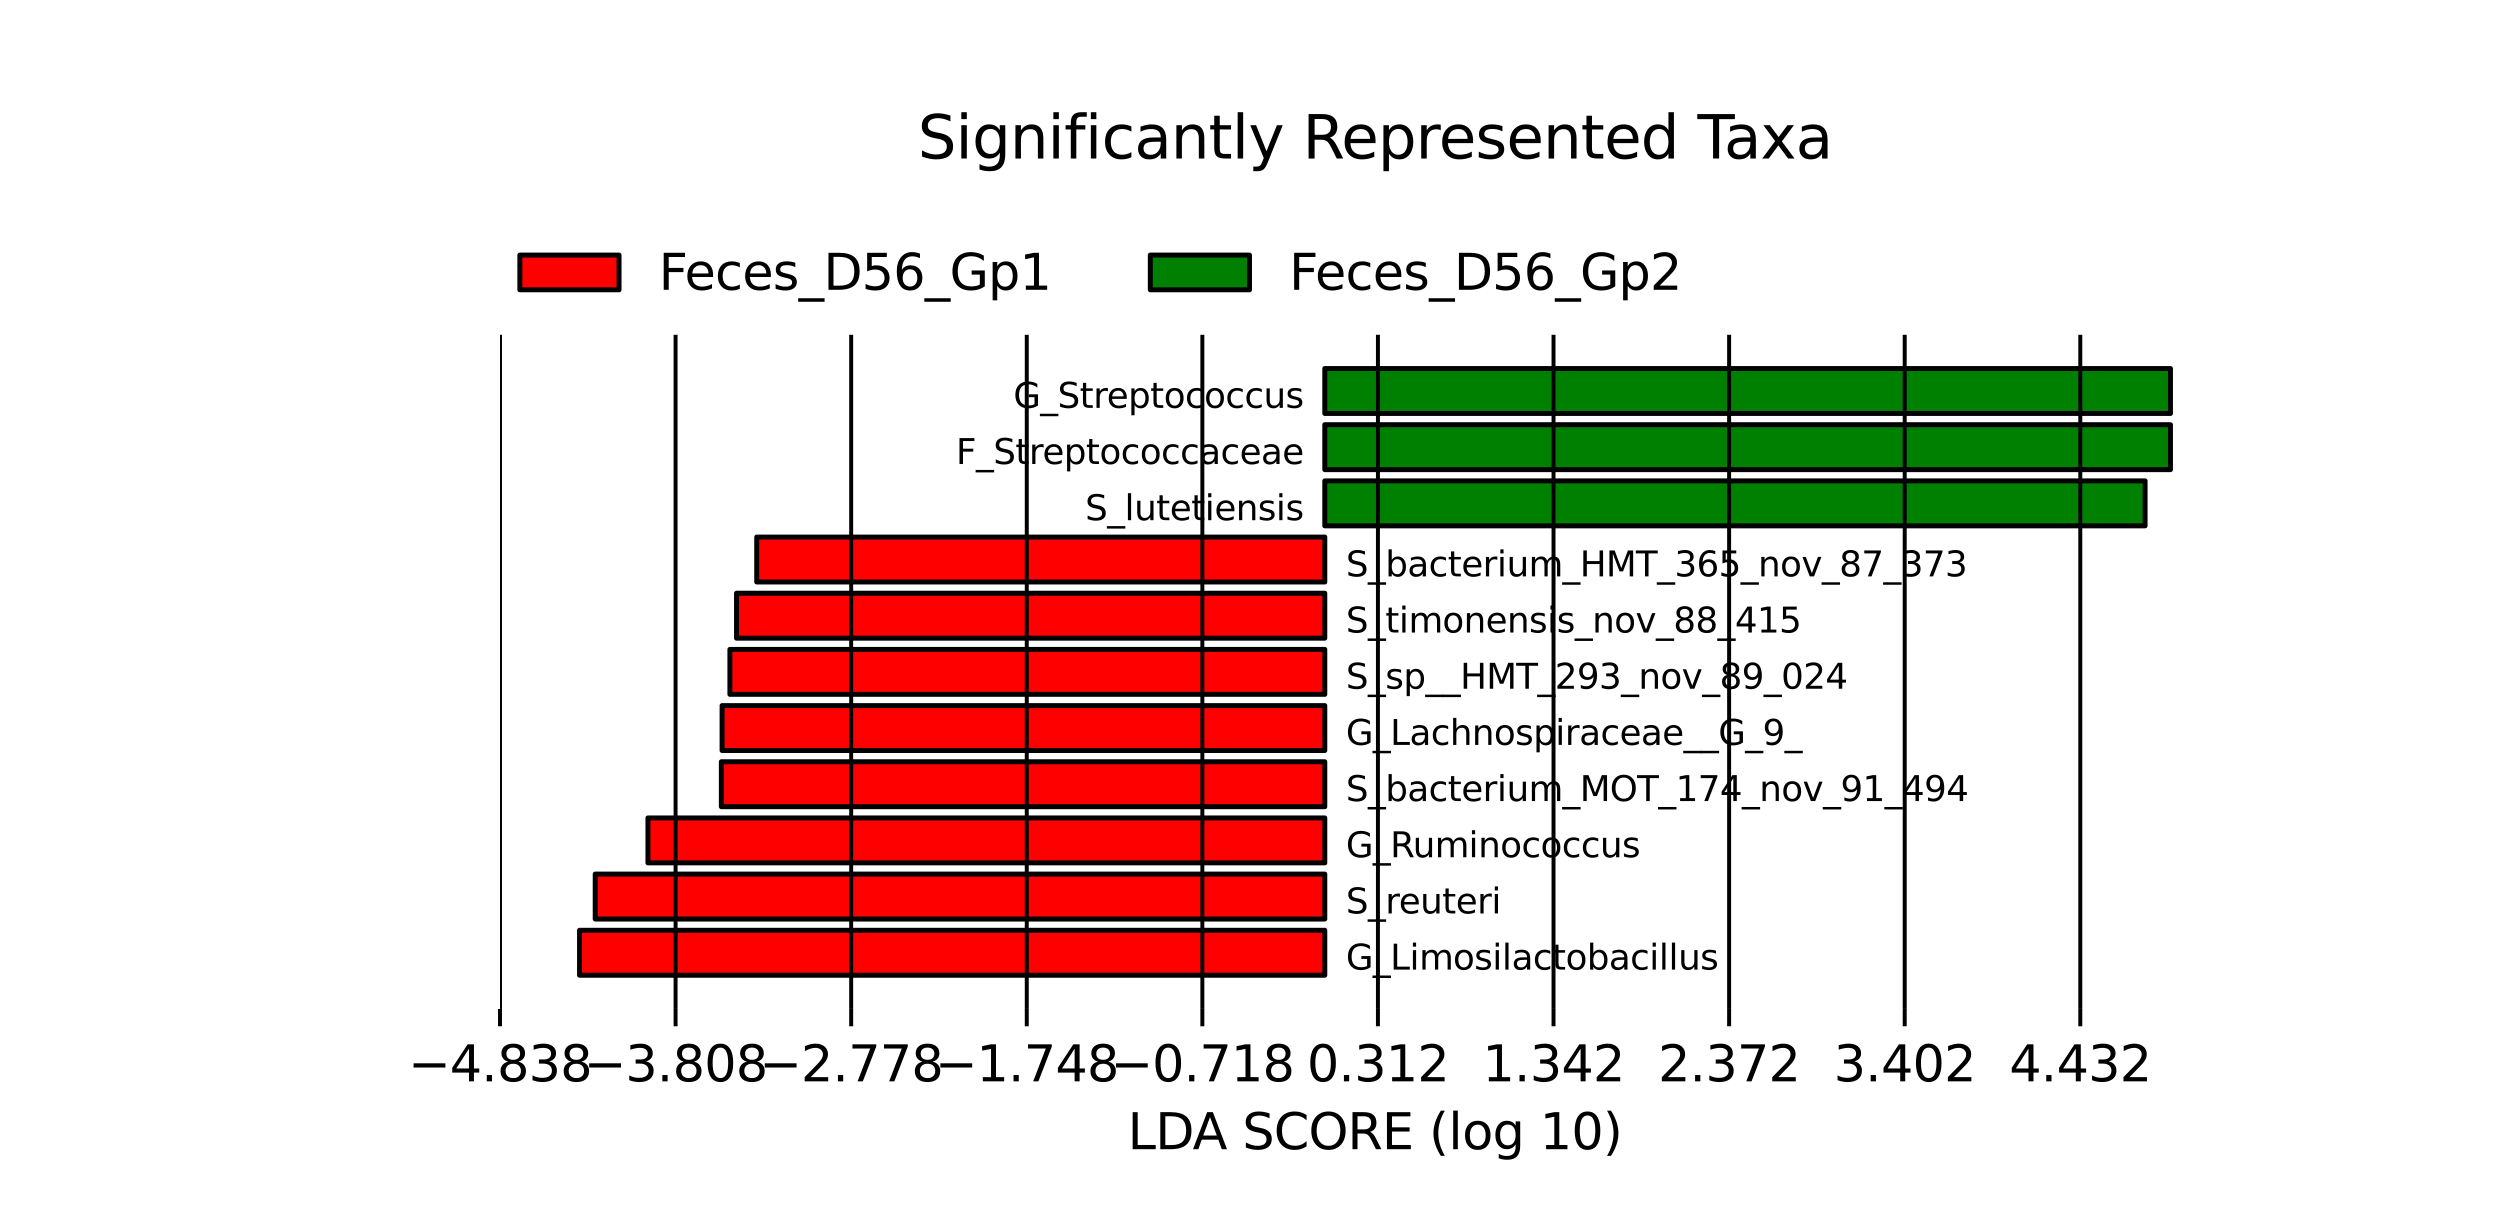 <?xml version="1.0" encoding="utf-8" standalone="no"?>
<!DOCTYPE svg PUBLIC "-//W3C//DTD SVG 1.1//EN"
  "http://www.w3.org/Graphics/SVG/1.1/DTD/svg11.dtd">
<svg xmlns:xlink="http://www.w3.org/1999/xlink" width="504pt" height="248.4pt" viewBox="0 0 504 248.4" xmlns="http://www.w3.org/2000/svg" version="1.1">
 <defs>
  <style type="text/css">*{stroke-linejoin: round; stroke-linecap: butt}</style>
 </defs>
 <g id="figure_1">
  <g id="patch_1">
   <path d="M 0 248.4 
L 504 248.4 
L 504 0 
L 0 0 
z
" style="fill: #ffffff"/>
  </g>
  <g id="axes_1">
   <g id="patch_2">
    <path d="M 267.078 196.605 
L 116.836 196.605 
L 116.836 187.545 
L 267.078 187.545 
z
" clip-path="url(#p9f28f8d173)" style="fill: #ff0000; stroke: #000000; stroke-linejoin: miter"/>
   </g>
   <g id="patch_3">
    <path d="M 267.078 185.28 
L 119.994 185.28 
L 119.994 176.22 
L 267.078 176.22 
z
" clip-path="url(#p9f28f8d173)" style="fill: #ff0000; stroke: #000000; stroke-linejoin: miter"/>
   </g>
   <g id="patch_4">
    <path d="M 267.078 173.955 
L 130.625 173.955 
L 130.625 164.895 
L 267.078 164.895 
z
" clip-path="url(#p9f28f8d173)" style="fill: #ff0000; stroke: #000000; stroke-linejoin: miter"/>
   </g>
   <g id="patch_5">
    <path d="M 267.078 162.63 
L 145.422 162.63 
L 145.422 153.57 
L 267.078 153.57 
z
" clip-path="url(#p9f28f8d173)" style="fill: #ff0000; stroke: #000000; stroke-linejoin: miter"/>
   </g>
   <g id="patch_6">
    <path d="M 267.078 151.305 
L 145.57 151.305 
L 145.57 142.245 
L 267.078 142.245 
z
" clip-path="url(#p9f28f8d173)" style="fill: #ff0000; stroke: #000000; stroke-linejoin: miter"/>
   </g>
   <g id="patch_7">
    <path d="M 267.078 139.98 
L 147.147 139.98 
L 147.147 130.92 
L 267.078 130.92 
z
" clip-path="url(#p9f28f8d173)" style="fill: #ff0000; stroke: #000000; stroke-linejoin: miter"/>
   </g>
   <g id="patch_8">
    <path d="M 267.078 128.655 
L 148.482 128.655 
L 148.482 119.595 
L 267.078 119.595 
z
" clip-path="url(#p9f28f8d173)" style="fill: #ff0000; stroke: #000000; stroke-linejoin: miter"/>
   </g>
   <g id="patch_9">
    <path d="M 267.078 117.33 
L 152.556 117.33 
L 152.556 108.27 
L 267.078 108.27 
z
" clip-path="url(#p9f28f8d173)" style="fill: #ff0000; stroke: #000000; stroke-linejoin: miter"/>
   </g>
   <g id="patch_10">
    <path d="M 267.078 106.005 
L 432.45 106.005 
L 432.45 96.945 
L 267.078 96.945 
z
" clip-path="url(#p9f28f8d173)" style="fill: #008000; stroke: #000000; stroke-linejoin: miter"/>
   </g>
   <g id="patch_11">
    <path d="M 267.078 94.68 
L 437.564 94.68 
L 437.564 85.62 
L 267.078 85.62 
z
" clip-path="url(#p9f28f8d173)" style="fill: #008000; stroke: #000000; stroke-linejoin: miter"/>
   </g>
   <g id="patch_12">
    <path d="M 267.078 83.355 
L 437.564 83.355 
L 437.564 74.295 
L 267.078 74.295 
z
" clip-path="url(#p9f28f8d173)" style="fill: #008000; stroke: #000000; stroke-linejoin: miter"/>
   </g>
   <g id="matplotlib.axis_1">
    <g id="xtick_1">
     <g id="line2d_1">
      <path d="M 100.8 203.4 
L 100.8 67.5 
" clip-path="url(#p9f28f8d173)" style="fill: none; stroke: #000000; stroke-width: 0.8; stroke-linecap: square"/>
     </g>
     <g id="line2d_2">
      <defs>
       <path id="meb7cc958db" d="M 0 0 
L 0 3.5 
" style="stroke: #000000; stroke-width: 0.8"/>
      </defs>
      <g>
       <use xlink:href="#meb7cc958db" x="100.8" y="203.4" style="stroke: #000000; stroke-width: 0.8"/>
      </g>
     </g>
     <g id="text_1">
      <!-- −4.838 -->
      <g transform="translate(82.296 217.998) scale(0.1 -0.1)">
       <defs>
        <path id="DejaVuSans-2212" d="M 678 2272 
L 4684 2272 
L 4684 1741 
L 678 1741 
L 678 2272 
z
" transform="scale(0.016)"/>
        <path id="DejaVuSans-34" d="M 2419 4116 
L 825 1625 
L 2419 1625 
L 2419 4116 
z
M 2253 4666 
L 3047 4666 
L 3047 1625 
L 3713 1625 
L 3713 1100 
L 3047 1100 
L 3047 0 
L 2419 0 
L 2419 1100 
L 313 1100 
L 313 1709 
L 2253 4666 
z
" transform="scale(0.016)"/>
        <path id="DejaVuSans-2e" d="M 684 794 
L 1344 794 
L 1344 0 
L 684 0 
L 684 794 
z
" transform="scale(0.016)"/>
        <path id="DejaVuSans-38" d="M 2034 2216 
Q 1584 2216 1326 1975 
Q 1069 1734 1069 1313 
Q 1069 891 1326 650 
Q 1584 409 2034 409 
Q 2484 409 2743 651 
Q 3003 894 3003 1313 
Q 3003 1734 2745 1975 
Q 2488 2216 2034 2216 
z
M 1403 2484 
Q 997 2584 770 2862 
Q 544 3141 544 3541 
Q 544 4100 942 4425 
Q 1341 4750 2034 4750 
Q 2731 4750 3128 4425 
Q 3525 4100 3525 3541 
Q 3525 3141 3298 2862 
Q 3072 2584 2669 2484 
Q 3125 2378 3379 2068 
Q 3634 1759 3634 1313 
Q 3634 634 3220 271 
Q 2806 -91 2034 -91 
Q 1263 -91 848 271 
Q 434 634 434 1313 
Q 434 1759 690 2068 
Q 947 2378 1403 2484 
z
M 1172 3481 
Q 1172 3119 1398 2916 
Q 1625 2713 2034 2713 
Q 2441 2713 2670 2916 
Q 2900 3119 2900 3481 
Q 2900 3844 2670 4047 
Q 2441 4250 2034 4250 
Q 1625 4250 1398 4047 
Q 1172 3844 1172 3481 
z
" transform="scale(0.016)"/>
        <path id="DejaVuSans-33" d="M 2597 2516 
Q 3050 2419 3304 2112 
Q 3559 1806 3559 1356 
Q 3559 666 3084 287 
Q 2609 -91 1734 -91 
Q 1441 -91 1130 -33 
Q 819 25 488 141 
L 488 750 
Q 750 597 1062 519 
Q 1375 441 1716 441 
Q 2309 441 2620 675 
Q 2931 909 2931 1356 
Q 2931 1769 2642 2001 
Q 2353 2234 1838 2234 
L 1294 2234 
L 1294 2753 
L 1863 2753 
Q 2328 2753 2575 2939 
Q 2822 3125 2822 3475 
Q 2822 3834 2567 4026 
Q 2313 4219 1838 4219 
Q 1578 4219 1281 4162 
Q 984 4106 628 3988 
L 628 4550 
Q 988 4650 1302 4700 
Q 1616 4750 1894 4750 
Q 2613 4750 3031 4423 
Q 3450 4097 3450 3541 
Q 3450 3153 3228 2886 
Q 3006 2619 2597 2516 
z
" transform="scale(0.016)"/>
       </defs>
       <use xlink:href="#DejaVuSans-2212"/>
       <use xlink:href="#DejaVuSans-34" transform="translate(83.789 0)"/>
       <use xlink:href="#DejaVuSans-2e" transform="translate(147.412 0)"/>
       <use xlink:href="#DejaVuSans-38" transform="translate(179.199 0)"/>
       <use xlink:href="#DejaVuSans-33" transform="translate(242.822 0)"/>
       <use xlink:href="#DejaVuSans-38" transform="translate(306.445 0)"/>
      </g>
     </g>
    </g>
    <g id="xtick_2">
     <g id="line2d_3">
      <path d="M 136.198 203.4 
L 136.198 67.5 
" clip-path="url(#p9f28f8d173)" style="fill: none; stroke: #000000; stroke-width: 0.8; stroke-linecap: square"/>
     </g>
     <g id="line2d_4">
      <g>
       <use xlink:href="#meb7cc958db" x="136.198" y="203.4" style="stroke: #000000; stroke-width: 0.8"/>
      </g>
     </g>
     <g id="text_2">
      <!-- −3.808 -->
      <g transform="translate(117.695 217.998) scale(0.1 -0.1)">
       <defs>
        <path id="DejaVuSans-30" d="M 2034 4250 
Q 1547 4250 1301 3770 
Q 1056 3291 1056 2328 
Q 1056 1369 1301 889 
Q 1547 409 2034 409 
Q 2525 409 2770 889 
Q 3016 1369 3016 2328 
Q 3016 3291 2770 3770 
Q 2525 4250 2034 4250 
z
M 2034 4750 
Q 2819 4750 3233 4129 
Q 3647 3509 3647 2328 
Q 3647 1150 3233 529 
Q 2819 -91 2034 -91 
Q 1250 -91 836 529 
Q 422 1150 422 2328 
Q 422 3509 836 4129 
Q 1250 4750 2034 4750 
z
" transform="scale(0.016)"/>
       </defs>
       <use xlink:href="#DejaVuSans-2212"/>
       <use xlink:href="#DejaVuSans-33" transform="translate(83.789 0)"/>
       <use xlink:href="#DejaVuSans-2e" transform="translate(147.412 0)"/>
       <use xlink:href="#DejaVuSans-38" transform="translate(179.199 0)"/>
       <use xlink:href="#DejaVuSans-30" transform="translate(242.822 0)"/>
       <use xlink:href="#DejaVuSans-38" transform="translate(306.445 0)"/>
      </g>
     </g>
    </g>
    <g id="xtick_3">
     <g id="line2d_5">
      <path d="M 171.597 203.4 
L 171.597 67.5 
" clip-path="url(#p9f28f8d173)" style="fill: none; stroke: #000000; stroke-width: 0.8; stroke-linecap: square"/>
     </g>
     <g id="line2d_6">
      <g>
       <use xlink:href="#meb7cc958db" x="171.597" y="203.4" style="stroke: #000000; stroke-width: 0.8"/>
      </g>
     </g>
     <g id="text_3">
      <!-- −2.778 -->
      <g transform="translate(153.093 217.998) scale(0.1 -0.1)">
       <defs>
        <path id="DejaVuSans-32" d="M 1228 531 
L 3431 531 
L 3431 0 
L 469 0 
L 469 531 
Q 828 903 1448 1529 
Q 2069 2156 2228 2338 
Q 2531 2678 2651 2914 
Q 2772 3150 2772 3378 
Q 2772 3750 2511 3984 
Q 2250 4219 1831 4219 
Q 1534 4219 1204 4116 
Q 875 4013 500 3803 
L 500 4441 
Q 881 4594 1212 4672 
Q 1544 4750 1819 4750 
Q 2544 4750 2975 4387 
Q 3406 4025 3406 3419 
Q 3406 3131 3298 2873 
Q 3191 2616 2906 2266 
Q 2828 2175 2409 1742 
Q 1991 1309 1228 531 
z
" transform="scale(0.016)"/>
        <path id="DejaVuSans-37" d="M 525 4666 
L 3525 4666 
L 3525 4397 
L 1831 0 
L 1172 0 
L 2766 4134 
L 525 4134 
L 525 4666 
z
" transform="scale(0.016)"/>
       </defs>
       <use xlink:href="#DejaVuSans-2212"/>
       <use xlink:href="#DejaVuSans-32" transform="translate(83.789 0)"/>
       <use xlink:href="#DejaVuSans-2e" transform="translate(147.412 0)"/>
       <use xlink:href="#DejaVuSans-37" transform="translate(179.199 0)"/>
       <use xlink:href="#DejaVuSans-37" transform="translate(242.822 0)"/>
       <use xlink:href="#DejaVuSans-38" transform="translate(306.445 0)"/>
      </g>
     </g>
    </g>
    <g id="xtick_4">
     <g id="line2d_7">
      <path d="M 206.995 203.4 
L 206.995 67.5 
" clip-path="url(#p9f28f8d173)" style="fill: none; stroke: #000000; stroke-width: 0.8; stroke-linecap: square"/>
     </g>
     <g id="line2d_8">
      <g>
       <use xlink:href="#meb7cc958db" x="206.995" y="203.4" style="stroke: #000000; stroke-width: 0.8"/>
      </g>
     </g>
     <g id="text_4">
      <!-- −1.748 -->
      <g transform="translate(188.492 217.998) scale(0.1 -0.1)">
       <defs>
        <path id="DejaVuSans-31" d="M 794 531 
L 1825 531 
L 1825 4091 
L 703 3866 
L 703 4441 
L 1819 4666 
L 2450 4666 
L 2450 531 
L 3481 531 
L 3481 0 
L 794 0 
L 794 531 
z
" transform="scale(0.016)"/>
       </defs>
       <use xlink:href="#DejaVuSans-2212"/>
       <use xlink:href="#DejaVuSans-31" transform="translate(83.789 0)"/>
       <use xlink:href="#DejaVuSans-2e" transform="translate(147.412 0)"/>
       <use xlink:href="#DejaVuSans-37" transform="translate(179.199 0)"/>
       <use xlink:href="#DejaVuSans-34" transform="translate(242.822 0)"/>
       <use xlink:href="#DejaVuSans-38" transform="translate(306.445 0)"/>
      </g>
     </g>
    </g>
    <g id="xtick_5">
     <g id="line2d_9">
      <path d="M 242.394 203.4 
L 242.394 67.5 
" clip-path="url(#p9f28f8d173)" style="fill: none; stroke: #000000; stroke-width: 0.8; stroke-linecap: square"/>
     </g>
     <g id="line2d_10">
      <g>
       <use xlink:href="#meb7cc958db" x="242.394" y="203.4" style="stroke: #000000; stroke-width: 0.8"/>
      </g>
     </g>
     <g id="text_5">
      <!-- −0.718 -->
      <g transform="translate(223.89 217.998) scale(0.1 -0.1)">
       <use xlink:href="#DejaVuSans-2212"/>
       <use xlink:href="#DejaVuSans-30" transform="translate(83.789 0)"/>
       <use xlink:href="#DejaVuSans-2e" transform="translate(147.412 0)"/>
       <use xlink:href="#DejaVuSans-37" transform="translate(179.199 0)"/>
       <use xlink:href="#DejaVuSans-31" transform="translate(242.822 0)"/>
       <use xlink:href="#DejaVuSans-38" transform="translate(306.445 0)"/>
      </g>
     </g>
    </g>
    <g id="xtick_6">
     <g id="line2d_11">
      <path d="M 277.792 203.4 
L 277.792 67.5 
" clip-path="url(#p9f28f8d173)" style="fill: none; stroke: #000000; stroke-width: 0.8; stroke-linecap: square"/>
     </g>
     <g id="line2d_12">
      <g>
       <use xlink:href="#meb7cc958db" x="277.792" y="203.4" style="stroke: #000000; stroke-width: 0.8"/>
      </g>
     </g>
     <g id="text_6">
      <!-- 0.312 -->
      <g transform="translate(263.478 217.998) scale(0.1 -0.1)">
       <use xlink:href="#DejaVuSans-30"/>
       <use xlink:href="#DejaVuSans-2e" transform="translate(63.623 0)"/>
       <use xlink:href="#DejaVuSans-33" transform="translate(95.41 0)"/>
       <use xlink:href="#DejaVuSans-31" transform="translate(159.033 0)"/>
       <use xlink:href="#DejaVuSans-32" transform="translate(222.656 0)"/>
      </g>
     </g>
    </g>
    <g id="xtick_7">
     <g id="line2d_13">
      <path d="M 313.191 203.4 
L 313.191 67.5 
" clip-path="url(#p9f28f8d173)" style="fill: none; stroke: #000000; stroke-width: 0.8; stroke-linecap: square"/>
     </g>
     <g id="line2d_14">
      <g>
       <use xlink:href="#meb7cc958db" x="313.191" y="203.4" style="stroke: #000000; stroke-width: 0.8"/>
      </g>
     </g>
     <g id="text_7">
      <!-- 1.342 -->
      <g transform="translate(298.877 217.998) scale(0.1 -0.1)">
       <use xlink:href="#DejaVuSans-31"/>
       <use xlink:href="#DejaVuSans-2e" transform="translate(63.623 0)"/>
       <use xlink:href="#DejaVuSans-33" transform="translate(95.41 0)"/>
       <use xlink:href="#DejaVuSans-34" transform="translate(159.033 0)"/>
       <use xlink:href="#DejaVuSans-32" transform="translate(222.656 0)"/>
      </g>
     </g>
    </g>
    <g id="xtick_8">
     <g id="line2d_15">
      <path d="M 348.589 203.4 
L 348.589 67.5 
" clip-path="url(#p9f28f8d173)" style="fill: none; stroke: #000000; stroke-width: 0.8; stroke-linecap: square"/>
     </g>
     <g id="line2d_16">
      <g>
       <use xlink:href="#meb7cc958db" x="348.589" y="203.4" style="stroke: #000000; stroke-width: 0.8"/>
      </g>
     </g>
     <g id="text_8">
      <!-- 2.372 -->
      <g transform="translate(334.275 217.998) scale(0.1 -0.1)">
       <use xlink:href="#DejaVuSans-32"/>
       <use xlink:href="#DejaVuSans-2e" transform="translate(63.623 0)"/>
       <use xlink:href="#DejaVuSans-33" transform="translate(95.41 0)"/>
       <use xlink:href="#DejaVuSans-37" transform="translate(159.033 0)"/>
       <use xlink:href="#DejaVuSans-32" transform="translate(222.656 0)"/>
      </g>
     </g>
    </g>
    <g id="xtick_9">
     <g id="line2d_17">
      <path d="M 383.988 203.4 
L 383.988 67.5 
" clip-path="url(#p9f28f8d173)" style="fill: none; stroke: #000000; stroke-width: 0.8; stroke-linecap: square"/>
     </g>
     <g id="line2d_18">
      <g>
       <use xlink:href="#meb7cc958db" x="383.988" y="203.4" style="stroke: #000000; stroke-width: 0.8"/>
      </g>
     </g>
     <g id="text_9">
      <!-- 3.402 -->
      <g transform="translate(369.674 217.998) scale(0.1 -0.1)">
       <use xlink:href="#DejaVuSans-33"/>
       <use xlink:href="#DejaVuSans-2e" transform="translate(63.623 0)"/>
       <use xlink:href="#DejaVuSans-34" transform="translate(95.41 0)"/>
       <use xlink:href="#DejaVuSans-30" transform="translate(159.033 0)"/>
       <use xlink:href="#DejaVuSans-32" transform="translate(222.656 0)"/>
      </g>
     </g>
    </g>
    <g id="xtick_10">
     <g id="line2d_19">
      <path d="M 419.386 203.4 
L 419.386 67.5 
" clip-path="url(#p9f28f8d173)" style="fill: none; stroke: #000000; stroke-width: 0.8; stroke-linecap: square"/>
     </g>
     <g id="line2d_20">
      <g>
       <use xlink:href="#meb7cc958db" x="419.386" y="203.4" style="stroke: #000000; stroke-width: 0.8"/>
      </g>
     </g>
     <g id="text_10">
      <!-- 4.432 -->
      <g transform="translate(405.072 217.998) scale(0.1 -0.1)">
       <use xlink:href="#DejaVuSans-34"/>
       <use xlink:href="#DejaVuSans-2e" transform="translate(63.623 0)"/>
       <use xlink:href="#DejaVuSans-34" transform="translate(95.41 0)"/>
       <use xlink:href="#DejaVuSans-33" transform="translate(159.033 0)"/>
       <use xlink:href="#DejaVuSans-32" transform="translate(222.656 0)"/>
      </g>
     </g>
    </g>
    <g id="text_11">
     <!-- LDA SCORE (log 10) -->
     <g transform="translate(227.342 231.677) scale(0.1 -0.1)">
      <defs>
       <path id="DejaVuSans-4c" d="M 628 4666 
L 1259 4666 
L 1259 531 
L 3531 531 
L 3531 0 
L 628 0 
L 628 4666 
z
" transform="scale(0.016)"/>
       <path id="DejaVuSans-44" d="M 1259 4147 
L 1259 519 
L 2022 519 
Q 2988 519 3436 956 
Q 3884 1394 3884 2338 
Q 3884 3275 3436 3711 
Q 2988 4147 2022 4147 
L 1259 4147 
z
M 628 4666 
L 1925 4666 
Q 3281 4666 3915 4102 
Q 4550 3538 4550 2338 
Q 4550 1131 3912 565 
Q 3275 0 1925 0 
L 628 0 
L 628 4666 
z
" transform="scale(0.016)"/>
       <path id="DejaVuSans-41" d="M 2188 4044 
L 1331 1722 
L 3047 1722 
L 2188 4044 
z
M 1831 4666 
L 2547 4666 
L 4325 0 
L 3669 0 
L 3244 1197 
L 1141 1197 
L 716 0 
L 50 0 
L 1831 4666 
z
" transform="scale(0.016)"/>
       <path id="DejaVuSans-20" transform="scale(0.016)"/>
       <path id="DejaVuSans-53" d="M 3425 4513 
L 3425 3897 
Q 3066 4069 2747 4153 
Q 2428 4238 2131 4238 
Q 1616 4238 1336 4038 
Q 1056 3838 1056 3469 
Q 1056 3159 1242 3001 
Q 1428 2844 1947 2747 
L 2328 2669 
Q 3034 2534 3370 2195 
Q 3706 1856 3706 1288 
Q 3706 609 3251 259 
Q 2797 -91 1919 -91 
Q 1588 -91 1214 -16 
Q 841 59 441 206 
L 441 856 
Q 825 641 1194 531 
Q 1563 422 1919 422 
Q 2459 422 2753 634 
Q 3047 847 3047 1241 
Q 3047 1584 2836 1778 
Q 2625 1972 2144 2069 
L 1759 2144 
Q 1053 2284 737 2584 
Q 422 2884 422 3419 
Q 422 4038 858 4394 
Q 1294 4750 2059 4750 
Q 2388 4750 2728 4690 
Q 3069 4631 3425 4513 
z
" transform="scale(0.016)"/>
       <path id="DejaVuSans-43" d="M 4122 4306 
L 4122 3641 
Q 3803 3938 3442 4084 
Q 3081 4231 2675 4231 
Q 1875 4231 1450 3742 
Q 1025 3253 1025 2328 
Q 1025 1406 1450 917 
Q 1875 428 2675 428 
Q 3081 428 3442 575 
Q 3803 722 4122 1019 
L 4122 359 
Q 3791 134 3420 21 
Q 3050 -91 2638 -91 
Q 1578 -91 968 557 
Q 359 1206 359 2328 
Q 359 3453 968 4101 
Q 1578 4750 2638 4750 
Q 3056 4750 3426 4639 
Q 3797 4528 4122 4306 
z
" transform="scale(0.016)"/>
       <path id="DejaVuSans-4f" d="M 2522 4238 
Q 1834 4238 1429 3725 
Q 1025 3213 1025 2328 
Q 1025 1447 1429 934 
Q 1834 422 2522 422 
Q 3209 422 3611 934 
Q 4013 1447 4013 2328 
Q 4013 3213 3611 3725 
Q 3209 4238 2522 4238 
z
M 2522 4750 
Q 3503 4750 4090 4092 
Q 4678 3434 4678 2328 
Q 4678 1225 4090 567 
Q 3503 -91 2522 -91 
Q 1538 -91 948 565 
Q 359 1222 359 2328 
Q 359 3434 948 4092 
Q 1538 4750 2522 4750 
z
" transform="scale(0.016)"/>
       <path id="DejaVuSans-52" d="M 2841 2188 
Q 3044 2119 3236 1894 
Q 3428 1669 3622 1275 
L 4263 0 
L 3584 0 
L 2988 1197 
Q 2756 1666 2539 1819 
Q 2322 1972 1947 1972 
L 1259 1972 
L 1259 0 
L 628 0 
L 628 4666 
L 2053 4666 
Q 2853 4666 3247 4331 
Q 3641 3997 3641 3322 
Q 3641 2881 3436 2590 
Q 3231 2300 2841 2188 
z
M 1259 4147 
L 1259 2491 
L 2053 2491 
Q 2509 2491 2742 2702 
Q 2975 2913 2975 3322 
Q 2975 3731 2742 3939 
Q 2509 4147 2053 4147 
L 1259 4147 
z
" transform="scale(0.016)"/>
       <path id="DejaVuSans-45" d="M 628 4666 
L 3578 4666 
L 3578 4134 
L 1259 4134 
L 1259 2753 
L 3481 2753 
L 3481 2222 
L 1259 2222 
L 1259 531 
L 3634 531 
L 3634 0 
L 628 0 
L 628 4666 
z
" transform="scale(0.016)"/>
       <path id="DejaVuSans-28" d="M 1984 4856 
Q 1566 4138 1362 3434 
Q 1159 2731 1159 2009 
Q 1159 1288 1364 580 
Q 1569 -128 1984 -844 
L 1484 -844 
Q 1016 -109 783 600 
Q 550 1309 550 2009 
Q 550 2706 781 3412 
Q 1013 4119 1484 4856 
L 1984 4856 
z
" transform="scale(0.016)"/>
       <path id="DejaVuSans-6c" d="M 603 4863 
L 1178 4863 
L 1178 0 
L 603 0 
L 603 4863 
z
" transform="scale(0.016)"/>
       <path id="DejaVuSans-6f" d="M 1959 3097 
Q 1497 3097 1228 2736 
Q 959 2375 959 1747 
Q 959 1119 1226 758 
Q 1494 397 1959 397 
Q 2419 397 2687 759 
Q 2956 1122 2956 1747 
Q 2956 2369 2687 2733 
Q 2419 3097 1959 3097 
z
M 1959 3584 
Q 2709 3584 3137 3096 
Q 3566 2609 3566 1747 
Q 3566 888 3137 398 
Q 2709 -91 1959 -91 
Q 1206 -91 779 398 
Q 353 888 353 1747 
Q 353 2609 779 3096 
Q 1206 3584 1959 3584 
z
" transform="scale(0.016)"/>
       <path id="DejaVuSans-67" d="M 2906 1791 
Q 2906 2416 2648 2759 
Q 2391 3103 1925 3103 
Q 1463 3103 1205 2759 
Q 947 2416 947 1791 
Q 947 1169 1205 825 
Q 1463 481 1925 481 
Q 2391 481 2648 825 
Q 2906 1169 2906 1791 
z
M 3481 434 
Q 3481 -459 3084 -895 
Q 2688 -1331 1869 -1331 
Q 1566 -1331 1297 -1286 
Q 1028 -1241 775 -1147 
L 775 -588 
Q 1028 -725 1275 -790 
Q 1522 -856 1778 -856 
Q 2344 -856 2625 -561 
Q 2906 -266 2906 331 
L 2906 616 
Q 2728 306 2450 153 
Q 2172 0 1784 0 
Q 1141 0 747 490 
Q 353 981 353 1791 
Q 353 2603 747 3093 
Q 1141 3584 1784 3584 
Q 2172 3584 2450 3431 
Q 2728 3278 2906 2969 
L 2906 3500 
L 3481 3500 
L 3481 434 
z
" transform="scale(0.016)"/>
       <path id="DejaVuSans-29" d="M 513 4856 
L 1013 4856 
Q 1481 4119 1714 3412 
Q 1947 2706 1947 2009 
Q 1947 1309 1714 600 
Q 1481 -109 1013 -844 
L 513 -844 
Q 928 -128 1133 580 
Q 1338 1288 1338 2009 
Q 1338 2731 1133 3434 
Q 928 4138 513 4856 
z
" transform="scale(0.016)"/>
      </defs>
      <use xlink:href="#DejaVuSans-4c"/>
      <use xlink:href="#DejaVuSans-44" transform="translate(55.713 0)"/>
      <use xlink:href="#DejaVuSans-41" transform="translate(130.965 0)"/>
      <use xlink:href="#DejaVuSans-20" transform="translate(199.373 0)"/>
      <use xlink:href="#DejaVuSans-53" transform="translate(231.16 0)"/>
      <use xlink:href="#DejaVuSans-43" transform="translate(294.637 0)"/>
      <use xlink:href="#DejaVuSans-4f" transform="translate(364.461 0)"/>
      <use xlink:href="#DejaVuSans-52" transform="translate(443.172 0)"/>
      <use xlink:href="#DejaVuSans-45" transform="translate(512.654 0)"/>
      <use xlink:href="#DejaVuSans-20" transform="translate(575.838 0)"/>
      <use xlink:href="#DejaVuSans-28" transform="translate(607.625 0)"/>
      <use xlink:href="#DejaVuSans-6c" transform="translate(646.639 0)"/>
      <use xlink:href="#DejaVuSans-6f" transform="translate(674.422 0)"/>
      <use xlink:href="#DejaVuSans-67" transform="translate(735.604 0)"/>
      <use xlink:href="#DejaVuSans-20" transform="translate(799.08 0)"/>
      <use xlink:href="#DejaVuSans-31" transform="translate(830.867 0)"/>
      <use xlink:href="#DejaVuSans-30" transform="translate(894.49 0)"/>
      <use xlink:href="#DejaVuSans-29" transform="translate(958.113 0)"/>
     </g>
    </g>
   </g>
   <g id="matplotlib.axis_2"/>
   <g id="text_12">
    <!-- G_Limosilactobacillus -->
    <g transform="translate(271.34 195.472) scale(0.07 -0.07)">
     <defs>
      <path id="DejaVuSans-47" d="M 3809 666 
L 3809 1919 
L 2778 1919 
L 2778 2438 
L 4434 2438 
L 4434 434 
Q 4069 175 3628 42 
Q 3188 -91 2688 -91 
Q 1594 -91 976 548 
Q 359 1188 359 2328 
Q 359 3472 976 4111 
Q 1594 4750 2688 4750 
Q 3144 4750 3555 4637 
Q 3966 4525 4313 4306 
L 4313 3634 
Q 3963 3931 3569 4081 
Q 3175 4231 2741 4231 
Q 1884 4231 1454 3753 
Q 1025 3275 1025 2328 
Q 1025 1384 1454 906 
Q 1884 428 2741 428 
Q 3075 428 3337 486 
Q 3600 544 3809 666 
z
" transform="scale(0.016)"/>
      <path id="DejaVuSans-5f" d="M 3263 -1063 
L 3263 -1509 
L -63 -1509 
L -63 -1063 
L 3263 -1063 
z
" transform="scale(0.016)"/>
      <path id="DejaVuSans-69" d="M 603 3500 
L 1178 3500 
L 1178 0 
L 603 0 
L 603 3500 
z
M 603 4863 
L 1178 4863 
L 1178 4134 
L 603 4134 
L 603 4863 
z
" transform="scale(0.016)"/>
      <path id="DejaVuSans-6d" d="M 3328 2828 
Q 3544 3216 3844 3400 
Q 4144 3584 4550 3584 
Q 5097 3584 5394 3201 
Q 5691 2819 5691 2113 
L 5691 0 
L 5113 0 
L 5113 2094 
Q 5113 2597 4934 2840 
Q 4756 3084 4391 3084 
Q 3944 3084 3684 2787 
Q 3425 2491 3425 1978 
L 3425 0 
L 2847 0 
L 2847 2094 
Q 2847 2600 2669 2842 
Q 2491 3084 2119 3084 
Q 1678 3084 1418 2786 
Q 1159 2488 1159 1978 
L 1159 0 
L 581 0 
L 581 3500 
L 1159 3500 
L 1159 2956 
Q 1356 3278 1631 3431 
Q 1906 3584 2284 3584 
Q 2666 3584 2933 3390 
Q 3200 3197 3328 2828 
z
" transform="scale(0.016)"/>
      <path id="DejaVuSans-73" d="M 2834 3397 
L 2834 2853 
Q 2591 2978 2328 3040 
Q 2066 3103 1784 3103 
Q 1356 3103 1142 2972 
Q 928 2841 928 2578 
Q 928 2378 1081 2264 
Q 1234 2150 1697 2047 
L 1894 2003 
Q 2506 1872 2764 1633 
Q 3022 1394 3022 966 
Q 3022 478 2636 193 
Q 2250 -91 1575 -91 
Q 1294 -91 989 -36 
Q 684 19 347 128 
L 347 722 
Q 666 556 975 473 
Q 1284 391 1588 391 
Q 1994 391 2212 530 
Q 2431 669 2431 922 
Q 2431 1156 2273 1281 
Q 2116 1406 1581 1522 
L 1381 1569 
Q 847 1681 609 1914 
Q 372 2147 372 2553 
Q 372 3047 722 3315 
Q 1072 3584 1716 3584 
Q 2034 3584 2315 3537 
Q 2597 3491 2834 3397 
z
" transform="scale(0.016)"/>
      <path id="DejaVuSans-61" d="M 2194 1759 
Q 1497 1759 1228 1600 
Q 959 1441 959 1056 
Q 959 750 1161 570 
Q 1363 391 1709 391 
Q 2188 391 2477 730 
Q 2766 1069 2766 1631 
L 2766 1759 
L 2194 1759 
z
M 3341 1997 
L 3341 0 
L 2766 0 
L 2766 531 
Q 2569 213 2275 61 
Q 1981 -91 1556 -91 
Q 1019 -91 701 211 
Q 384 513 384 1019 
Q 384 1609 779 1909 
Q 1175 2209 1959 2209 
L 2766 2209 
L 2766 2266 
Q 2766 2663 2505 2880 
Q 2244 3097 1772 3097 
Q 1472 3097 1187 3025 
Q 903 2953 641 2809 
L 641 3341 
Q 956 3463 1253 3523 
Q 1550 3584 1831 3584 
Q 2591 3584 2966 3190 
Q 3341 2797 3341 1997 
z
" transform="scale(0.016)"/>
      <path id="DejaVuSans-63" d="M 3122 3366 
L 3122 2828 
Q 2878 2963 2633 3030 
Q 2388 3097 2138 3097 
Q 1578 3097 1268 2742 
Q 959 2388 959 1747 
Q 959 1106 1268 751 
Q 1578 397 2138 397 
Q 2388 397 2633 464 
Q 2878 531 3122 666 
L 3122 134 
Q 2881 22 2623 -34 
Q 2366 -91 2075 -91 
Q 1284 -91 818 406 
Q 353 903 353 1747 
Q 353 2603 823 3093 
Q 1294 3584 2113 3584 
Q 2378 3584 2631 3529 
Q 2884 3475 3122 3366 
z
" transform="scale(0.016)"/>
      <path id="DejaVuSans-74" d="M 1172 4494 
L 1172 3500 
L 2356 3500 
L 2356 3053 
L 1172 3053 
L 1172 1153 
Q 1172 725 1289 603 
Q 1406 481 1766 481 
L 2356 481 
L 2356 0 
L 1766 0 
Q 1100 0 847 248 
Q 594 497 594 1153 
L 594 3053 
L 172 3053 
L 172 3500 
L 594 3500 
L 594 4494 
L 1172 4494 
z
" transform="scale(0.016)"/>
      <path id="DejaVuSans-62" d="M 3116 1747 
Q 3116 2381 2855 2742 
Q 2594 3103 2138 3103 
Q 1681 3103 1420 2742 
Q 1159 2381 1159 1747 
Q 1159 1113 1420 752 
Q 1681 391 2138 391 
Q 2594 391 2855 752 
Q 3116 1113 3116 1747 
z
M 1159 2969 
Q 1341 3281 1617 3432 
Q 1894 3584 2278 3584 
Q 2916 3584 3314 3078 
Q 3713 2572 3713 1747 
Q 3713 922 3314 415 
Q 2916 -91 2278 -91 
Q 1894 -91 1617 61 
Q 1341 213 1159 525 
L 1159 0 
L 581 0 
L 581 4863 
L 1159 4863 
L 1159 2969 
z
" transform="scale(0.016)"/>
      <path id="DejaVuSans-75" d="M 544 1381 
L 544 3500 
L 1119 3500 
L 1119 1403 
Q 1119 906 1312 657 
Q 1506 409 1894 409 
Q 2359 409 2629 706 
Q 2900 1003 2900 1516 
L 2900 3500 
L 3475 3500 
L 3475 0 
L 2900 0 
L 2900 538 
Q 2691 219 2414 64 
Q 2138 -91 1772 -91 
Q 1169 -91 856 284 
Q 544 659 544 1381 
z
M 1991 3584 
L 1991 3584 
z
" transform="scale(0.016)"/>
     </defs>
     <use xlink:href="#DejaVuSans-47"/>
     <use xlink:href="#DejaVuSans-5f" transform="translate(77.49 0)"/>
     <use xlink:href="#DejaVuSans-4c" transform="translate(127.49 0)"/>
     <use xlink:href="#DejaVuSans-69" transform="translate(183.203 0)"/>
     <use xlink:href="#DejaVuSans-6d" transform="translate(210.986 0)"/>
     <use xlink:href="#DejaVuSans-6f" transform="translate(308.398 0)"/>
     <use xlink:href="#DejaVuSans-73" transform="translate(369.58 0)"/>
     <use xlink:href="#DejaVuSans-69" transform="translate(421.68 0)"/>
     <use xlink:href="#DejaVuSans-6c" transform="translate(449.463 0)"/>
     <use xlink:href="#DejaVuSans-61" transform="translate(477.246 0)"/>
     <use xlink:href="#DejaVuSans-63" transform="translate(538.525 0)"/>
     <use xlink:href="#DejaVuSans-74" transform="translate(593.506 0)"/>
     <use xlink:href="#DejaVuSans-6f" transform="translate(632.715 0)"/>
     <use xlink:href="#DejaVuSans-62" transform="translate(693.896 0)"/>
     <use xlink:href="#DejaVuSans-61" transform="translate(757.373 0)"/>
     <use xlink:href="#DejaVuSans-63" transform="translate(818.652 0)"/>
     <use xlink:href="#DejaVuSans-69" transform="translate(873.633 0)"/>
     <use xlink:href="#DejaVuSans-6c" transform="translate(901.416 0)"/>
     <use xlink:href="#DejaVuSans-6c" transform="translate(929.199 0)"/>
     <use xlink:href="#DejaVuSans-75" transform="translate(956.982 0)"/>
     <use xlink:href="#DejaVuSans-73" transform="translate(1020.361 0)"/>
    </g>
   </g>
   <g id="text_13">
    <!-- S_reuteri -->
    <g transform="translate(271.34 184.148) scale(0.07 -0.07)">
     <defs>
      <path id="DejaVuSans-72" d="M 2631 2963 
Q 2534 3019 2420 3045 
Q 2306 3072 2169 3072 
Q 1681 3072 1420 2755 
Q 1159 2438 1159 1844 
L 1159 0 
L 581 0 
L 581 3500 
L 1159 3500 
L 1159 2956 
Q 1341 3275 1631 3429 
Q 1922 3584 2338 3584 
Q 2397 3584 2469 3576 
Q 2541 3569 2628 3553 
L 2631 2963 
z
" transform="scale(0.016)"/>
      <path id="DejaVuSans-65" d="M 3597 1894 
L 3597 1613 
L 953 1613 
Q 991 1019 1311 708 
Q 1631 397 2203 397 
Q 2534 397 2845 478 
Q 3156 559 3463 722 
L 3463 178 
Q 3153 47 2828 -22 
Q 2503 -91 2169 -91 
Q 1331 -91 842 396 
Q 353 884 353 1716 
Q 353 2575 817 3079 
Q 1281 3584 2069 3584 
Q 2775 3584 3186 3129 
Q 3597 2675 3597 1894 
z
M 3022 2063 
Q 3016 2534 2758 2815 
Q 2500 3097 2075 3097 
Q 1594 3097 1305 2825 
Q 1016 2553 972 2059 
L 3022 2063 
z
" transform="scale(0.016)"/>
     </defs>
     <use xlink:href="#DejaVuSans-53"/>
     <use xlink:href="#DejaVuSans-5f" transform="translate(63.477 0)"/>
     <use xlink:href="#DejaVuSans-72" transform="translate(113.477 0)"/>
     <use xlink:href="#DejaVuSans-65" transform="translate(152.34 0)"/>
     <use xlink:href="#DejaVuSans-75" transform="translate(213.863 0)"/>
     <use xlink:href="#DejaVuSans-74" transform="translate(277.242 0)"/>
     <use xlink:href="#DejaVuSans-65" transform="translate(316.451 0)"/>
     <use xlink:href="#DejaVuSans-72" transform="translate(377.975 0)"/>
     <use xlink:href="#DejaVuSans-69" transform="translate(419.088 0)"/>
    </g>
   </g>
   <g id="text_14">
    <!-- G_Ruminococcus -->
    <g transform="translate(271.34 172.822) scale(0.07 -0.07)">
     <defs>
      <path id="DejaVuSans-6e" d="M 3513 2113 
L 3513 0 
L 2938 0 
L 2938 2094 
Q 2938 2591 2744 2837 
Q 2550 3084 2163 3084 
Q 1697 3084 1428 2787 
Q 1159 2491 1159 1978 
L 1159 0 
L 581 0 
L 581 3500 
L 1159 3500 
L 1159 2956 
Q 1366 3272 1645 3428 
Q 1925 3584 2291 3584 
Q 2894 3584 3203 3211 
Q 3513 2838 3513 2113 
z
" transform="scale(0.016)"/>
     </defs>
     <use xlink:href="#DejaVuSans-47"/>
     <use xlink:href="#DejaVuSans-5f" transform="translate(77.49 0)"/>
     <use xlink:href="#DejaVuSans-52" transform="translate(127.49 0)"/>
     <use xlink:href="#DejaVuSans-75" transform="translate(192.473 0)"/>
     <use xlink:href="#DejaVuSans-6d" transform="translate(255.852 0)"/>
     <use xlink:href="#DejaVuSans-69" transform="translate(353.264 0)"/>
     <use xlink:href="#DejaVuSans-6e" transform="translate(381.047 0)"/>
     <use xlink:href="#DejaVuSans-6f" transform="translate(444.426 0)"/>
     <use xlink:href="#DejaVuSans-63" transform="translate(505.607 0)"/>
     <use xlink:href="#DejaVuSans-6f" transform="translate(560.588 0)"/>
     <use xlink:href="#DejaVuSans-63" transform="translate(621.77 0)"/>
     <use xlink:href="#DejaVuSans-63" transform="translate(676.75 0)"/>
     <use xlink:href="#DejaVuSans-75" transform="translate(731.73 0)"/>
     <use xlink:href="#DejaVuSans-73" transform="translate(795.109 0)"/>
    </g>
   </g>
   <g id="text_15">
    <!-- S_bacterium_MOT_174_nov_91_494 -->
    <g transform="translate(271.34 161.498) scale(0.07 -0.07)">
     <defs>
      <path id="DejaVuSans-4d" d="M 628 4666 
L 1569 4666 
L 2759 1491 
L 3956 4666 
L 4897 4666 
L 4897 0 
L 4281 0 
L 4281 4097 
L 3078 897 
L 2444 897 
L 1241 4097 
L 1241 0 
L 628 0 
L 628 4666 
z
" transform="scale(0.016)"/>
      <path id="DejaVuSans-54" d="M -19 4666 
L 3928 4666 
L 3928 4134 
L 2272 4134 
L 2272 0 
L 1638 0 
L 1638 4134 
L -19 4134 
L -19 4666 
z
" transform="scale(0.016)"/>
      <path id="DejaVuSans-76" d="M 191 3500 
L 800 3500 
L 1894 563 
L 2988 3500 
L 3597 3500 
L 2284 0 
L 1503 0 
L 191 3500 
z
" transform="scale(0.016)"/>
      <path id="DejaVuSans-39" d="M 703 97 
L 703 672 
Q 941 559 1184 500 
Q 1428 441 1663 441 
Q 2288 441 2617 861 
Q 2947 1281 2994 2138 
Q 2813 1869 2534 1725 
Q 2256 1581 1919 1581 
Q 1219 1581 811 2004 
Q 403 2428 403 3163 
Q 403 3881 828 4315 
Q 1253 4750 1959 4750 
Q 2769 4750 3195 4129 
Q 3622 3509 3622 2328 
Q 3622 1225 3098 567 
Q 2575 -91 1691 -91 
Q 1453 -91 1209 -44 
Q 966 3 703 97 
z
M 1959 2075 
Q 2384 2075 2632 2365 
Q 2881 2656 2881 3163 
Q 2881 3666 2632 3958 
Q 2384 4250 1959 4250 
Q 1534 4250 1286 3958 
Q 1038 3666 1038 3163 
Q 1038 2656 1286 2365 
Q 1534 2075 1959 2075 
z
" transform="scale(0.016)"/>
     </defs>
     <use xlink:href="#DejaVuSans-53"/>
     <use xlink:href="#DejaVuSans-5f" transform="translate(63.477 0)"/>
     <use xlink:href="#DejaVuSans-62" transform="translate(113.477 0)"/>
     <use xlink:href="#DejaVuSans-61" transform="translate(176.953 0)"/>
     <use xlink:href="#DejaVuSans-63" transform="translate(238.232 0)"/>
     <use xlink:href="#DejaVuSans-74" transform="translate(293.213 0)"/>
     <use xlink:href="#DejaVuSans-65" transform="translate(332.422 0)"/>
     <use xlink:href="#DejaVuSans-72" transform="translate(393.945 0)"/>
     <use xlink:href="#DejaVuSans-69" transform="translate(435.059 0)"/>
     <use xlink:href="#DejaVuSans-75" transform="translate(462.842 0)"/>
     <use xlink:href="#DejaVuSans-6d" transform="translate(526.221 0)"/>
     <use xlink:href="#DejaVuSans-5f" transform="translate(623.633 0)"/>
     <use xlink:href="#DejaVuSans-4d" transform="translate(673.633 0)"/>
     <use xlink:href="#DejaVuSans-4f" transform="translate(759.912 0)"/>
     <use xlink:href="#DejaVuSans-54" transform="translate(838.623 0)"/>
     <use xlink:href="#DejaVuSans-5f" transform="translate(899.707 0)"/>
     <use xlink:href="#DejaVuSans-31" transform="translate(949.707 0)"/>
     <use xlink:href="#DejaVuSans-37" transform="translate(1013.33 0)"/>
     <use xlink:href="#DejaVuSans-34" transform="translate(1076.953 0)"/>
     <use xlink:href="#DejaVuSans-5f" transform="translate(1140.576 0)"/>
     <use xlink:href="#DejaVuSans-6e" transform="translate(1190.576 0)"/>
     <use xlink:href="#DejaVuSans-6f" transform="translate(1253.955 0)"/>
     <use xlink:href="#DejaVuSans-76" transform="translate(1315.137 0)"/>
     <use xlink:href="#DejaVuSans-5f" transform="translate(1374.316 0)"/>
     <use xlink:href="#DejaVuSans-39" transform="translate(1424.316 0)"/>
     <use xlink:href="#DejaVuSans-31" transform="translate(1487.939 0)"/>
     <use xlink:href="#DejaVuSans-5f" transform="translate(1551.562 0)"/>
     <use xlink:href="#DejaVuSans-34" transform="translate(1601.562 0)"/>
     <use xlink:href="#DejaVuSans-39" transform="translate(1665.186 0)"/>
     <use xlink:href="#DejaVuSans-34" transform="translate(1728.809 0)"/>
    </g>
   </g>
   <g id="text_16">
    <!-- G_Lachnospiraceae__G_9_ -->
    <g transform="translate(271.34 150.173) scale(0.07 -0.07)">
     <defs>
      <path id="DejaVuSans-68" d="M 3513 2113 
L 3513 0 
L 2938 0 
L 2938 2094 
Q 2938 2591 2744 2837 
Q 2550 3084 2163 3084 
Q 1697 3084 1428 2787 
Q 1159 2491 1159 1978 
L 1159 0 
L 581 0 
L 581 4863 
L 1159 4863 
L 1159 2956 
Q 1366 3272 1645 3428 
Q 1925 3584 2291 3584 
Q 2894 3584 3203 3211 
Q 3513 2838 3513 2113 
z
" transform="scale(0.016)"/>
      <path id="DejaVuSans-70" d="M 1159 525 
L 1159 -1331 
L 581 -1331 
L 581 3500 
L 1159 3500 
L 1159 2969 
Q 1341 3281 1617 3432 
Q 1894 3584 2278 3584 
Q 2916 3584 3314 3078 
Q 3713 2572 3713 1747 
Q 3713 922 3314 415 
Q 2916 -91 2278 -91 
Q 1894 -91 1617 61 
Q 1341 213 1159 525 
z
M 3116 1747 
Q 3116 2381 2855 2742 
Q 2594 3103 2138 3103 
Q 1681 3103 1420 2742 
Q 1159 2381 1159 1747 
Q 1159 1113 1420 752 
Q 1681 391 2138 391 
Q 2594 391 2855 752 
Q 3116 1113 3116 1747 
z
" transform="scale(0.016)"/>
     </defs>
     <use xlink:href="#DejaVuSans-47"/>
     <use xlink:href="#DejaVuSans-5f" transform="translate(77.49 0)"/>
     <use xlink:href="#DejaVuSans-4c" transform="translate(127.49 0)"/>
     <use xlink:href="#DejaVuSans-61" transform="translate(183.203 0)"/>
     <use xlink:href="#DejaVuSans-63" transform="translate(244.482 0)"/>
     <use xlink:href="#DejaVuSans-68" transform="translate(299.463 0)"/>
     <use xlink:href="#DejaVuSans-6e" transform="translate(362.842 0)"/>
     <use xlink:href="#DejaVuSans-6f" transform="translate(426.221 0)"/>
     <use xlink:href="#DejaVuSans-73" transform="translate(487.402 0)"/>
     <use xlink:href="#DejaVuSans-70" transform="translate(539.502 0)"/>
     <use xlink:href="#DejaVuSans-69" transform="translate(602.979 0)"/>
     <use xlink:href="#DejaVuSans-72" transform="translate(630.762 0)"/>
     <use xlink:href="#DejaVuSans-61" transform="translate(671.875 0)"/>
     <use xlink:href="#DejaVuSans-63" transform="translate(733.154 0)"/>
     <use xlink:href="#DejaVuSans-65" transform="translate(788.135 0)"/>
     <use xlink:href="#DejaVuSans-61" transform="translate(849.658 0)"/>
     <use xlink:href="#DejaVuSans-65" transform="translate(910.938 0)"/>
     <use xlink:href="#DejaVuSans-5f" transform="translate(972.461 0)"/>
     <use xlink:href="#DejaVuSans-5f" transform="translate(1022.461 0)"/>
     <use xlink:href="#DejaVuSans-47" transform="translate(1072.461 0)"/>
     <use xlink:href="#DejaVuSans-5f" transform="translate(1149.951 0)"/>
     <use xlink:href="#DejaVuSans-39" transform="translate(1199.951 0)"/>
     <use xlink:href="#DejaVuSans-5f" transform="translate(1263.574 0)"/>
    </g>
   </g>
   <g id="text_17">
    <!-- S_sp__HMT_293_nov_89_024 -->
    <g transform="translate(271.34 138.847) scale(0.07 -0.07)">
     <defs>
      <path id="DejaVuSans-48" d="M 628 4666 
L 1259 4666 
L 1259 2753 
L 3553 2753 
L 3553 4666 
L 4184 4666 
L 4184 0 
L 3553 0 
L 3553 2222 
L 1259 2222 
L 1259 0 
L 628 0 
L 628 4666 
z
" transform="scale(0.016)"/>
     </defs>
     <use xlink:href="#DejaVuSans-53"/>
     <use xlink:href="#DejaVuSans-5f" transform="translate(63.477 0)"/>
     <use xlink:href="#DejaVuSans-73" transform="translate(113.477 0)"/>
     <use xlink:href="#DejaVuSans-70" transform="translate(165.576 0)"/>
     <use xlink:href="#DejaVuSans-5f" transform="translate(229.053 0)"/>
     <use xlink:href="#DejaVuSans-5f" transform="translate(279.053 0)"/>
     <use xlink:href="#DejaVuSans-48" transform="translate(329.053 0)"/>
     <use xlink:href="#DejaVuSans-4d" transform="translate(404.248 0)"/>
     <use xlink:href="#DejaVuSans-54" transform="translate(490.527 0)"/>
     <use xlink:href="#DejaVuSans-5f" transform="translate(551.611 0)"/>
     <use xlink:href="#DejaVuSans-32" transform="translate(601.611 0)"/>
     <use xlink:href="#DejaVuSans-39" transform="translate(665.234 0)"/>
     <use xlink:href="#DejaVuSans-33" transform="translate(728.857 0)"/>
     <use xlink:href="#DejaVuSans-5f" transform="translate(792.48 0)"/>
     <use xlink:href="#DejaVuSans-6e" transform="translate(842.48 0)"/>
     <use xlink:href="#DejaVuSans-6f" transform="translate(905.859 0)"/>
     <use xlink:href="#DejaVuSans-76" transform="translate(967.041 0)"/>
     <use xlink:href="#DejaVuSans-5f" transform="translate(1026.221 0)"/>
     <use xlink:href="#DejaVuSans-38" transform="translate(1076.221 0)"/>
     <use xlink:href="#DejaVuSans-39" transform="translate(1139.844 0)"/>
     <use xlink:href="#DejaVuSans-5f" transform="translate(1203.467 0)"/>
     <use xlink:href="#DejaVuSans-30" transform="translate(1253.467 0)"/>
     <use xlink:href="#DejaVuSans-32" transform="translate(1317.09 0)"/>
     <use xlink:href="#DejaVuSans-34" transform="translate(1380.713 0)"/>
    </g>
   </g>
   <g id="text_18">
    <!-- S_timonensis_nov_88_415 -->
    <g transform="translate(271.34 127.522) scale(0.07 -0.07)">
     <defs>
      <path id="DejaVuSans-35" d="M 691 4666 
L 3169 4666 
L 3169 4134 
L 1269 4134 
L 1269 2991 
Q 1406 3038 1543 3061 
Q 1681 3084 1819 3084 
Q 2600 3084 3056 2656 
Q 3513 2228 3513 1497 
Q 3513 744 3044 326 
Q 2575 -91 1722 -91 
Q 1428 -91 1123 -41 
Q 819 9 494 109 
L 494 744 
Q 775 591 1075 516 
Q 1375 441 1709 441 
Q 2250 441 2565 725 
Q 2881 1009 2881 1497 
Q 2881 1984 2565 2268 
Q 2250 2553 1709 2553 
Q 1456 2553 1204 2497 
Q 953 2441 691 2322 
L 691 4666 
z
" transform="scale(0.016)"/>
     </defs>
     <use xlink:href="#DejaVuSans-53"/>
     <use xlink:href="#DejaVuSans-5f" transform="translate(63.477 0)"/>
     <use xlink:href="#DejaVuSans-74" transform="translate(113.477 0)"/>
     <use xlink:href="#DejaVuSans-69" transform="translate(152.686 0)"/>
     <use xlink:href="#DejaVuSans-6d" transform="translate(180.469 0)"/>
     <use xlink:href="#DejaVuSans-6f" transform="translate(277.881 0)"/>
     <use xlink:href="#DejaVuSans-6e" transform="translate(339.062 0)"/>
     <use xlink:href="#DejaVuSans-65" transform="translate(402.441 0)"/>
     <use xlink:href="#DejaVuSans-6e" transform="translate(463.965 0)"/>
     <use xlink:href="#DejaVuSans-73" transform="translate(527.344 0)"/>
     <use xlink:href="#DejaVuSans-69" transform="translate(579.443 0)"/>
     <use xlink:href="#DejaVuSans-73" transform="translate(607.227 0)"/>
     <use xlink:href="#DejaVuSans-5f" transform="translate(659.326 0)"/>
     <use xlink:href="#DejaVuSans-6e" transform="translate(709.326 0)"/>
     <use xlink:href="#DejaVuSans-6f" transform="translate(772.705 0)"/>
     <use xlink:href="#DejaVuSans-76" transform="translate(833.887 0)"/>
     <use xlink:href="#DejaVuSans-5f" transform="translate(893.066 0)"/>
     <use xlink:href="#DejaVuSans-38" transform="translate(943.066 0)"/>
     <use xlink:href="#DejaVuSans-38" transform="translate(1006.689 0)"/>
     <use xlink:href="#DejaVuSans-5f" transform="translate(1070.312 0)"/>
     <use xlink:href="#DejaVuSans-34" transform="translate(1120.312 0)"/>
     <use xlink:href="#DejaVuSans-31" transform="translate(1183.936 0)"/>
     <use xlink:href="#DejaVuSans-35" transform="translate(1247.559 0)"/>
    </g>
   </g>
   <g id="text_19">
    <!-- S_bacterium_HMT_365_nov_87_373 -->
    <g transform="translate(271.34 116.198) scale(0.07 -0.07)">
     <defs>
      <path id="DejaVuSans-36" d="M 2113 2584 
Q 1688 2584 1439 2293 
Q 1191 2003 1191 1497 
Q 1191 994 1439 701 
Q 1688 409 2113 409 
Q 2538 409 2786 701 
Q 3034 994 3034 1497 
Q 3034 2003 2786 2293 
Q 2538 2584 2113 2584 
z
M 3366 4563 
L 3366 3988 
Q 3128 4100 2886 4159 
Q 2644 4219 2406 4219 
Q 1781 4219 1451 3797 
Q 1122 3375 1075 2522 
Q 1259 2794 1537 2939 
Q 1816 3084 2150 3084 
Q 2853 3084 3261 2657 
Q 3669 2231 3669 1497 
Q 3669 778 3244 343 
Q 2819 -91 2113 -91 
Q 1303 -91 875 529 
Q 447 1150 447 2328 
Q 447 3434 972 4092 
Q 1497 4750 2381 4750 
Q 2619 4750 2861 4703 
Q 3103 4656 3366 4563 
z
" transform="scale(0.016)"/>
     </defs>
     <use xlink:href="#DejaVuSans-53"/>
     <use xlink:href="#DejaVuSans-5f" transform="translate(63.477 0)"/>
     <use xlink:href="#DejaVuSans-62" transform="translate(113.477 0)"/>
     <use xlink:href="#DejaVuSans-61" transform="translate(176.953 0)"/>
     <use xlink:href="#DejaVuSans-63" transform="translate(238.232 0)"/>
     <use xlink:href="#DejaVuSans-74" transform="translate(293.213 0)"/>
     <use xlink:href="#DejaVuSans-65" transform="translate(332.422 0)"/>
     <use xlink:href="#DejaVuSans-72" transform="translate(393.945 0)"/>
     <use xlink:href="#DejaVuSans-69" transform="translate(435.059 0)"/>
     <use xlink:href="#DejaVuSans-75" transform="translate(462.842 0)"/>
     <use xlink:href="#DejaVuSans-6d" transform="translate(526.221 0)"/>
     <use xlink:href="#DejaVuSans-5f" transform="translate(623.633 0)"/>
     <use xlink:href="#DejaVuSans-48" transform="translate(673.633 0)"/>
     <use xlink:href="#DejaVuSans-4d" transform="translate(748.828 0)"/>
     <use xlink:href="#DejaVuSans-54" transform="translate(835.107 0)"/>
     <use xlink:href="#DejaVuSans-5f" transform="translate(896.191 0)"/>
     <use xlink:href="#DejaVuSans-33" transform="translate(946.191 0)"/>
     <use xlink:href="#DejaVuSans-36" transform="translate(1009.814 0)"/>
     <use xlink:href="#DejaVuSans-35" transform="translate(1073.438 0)"/>
     <use xlink:href="#DejaVuSans-5f" transform="translate(1137.061 0)"/>
     <use xlink:href="#DejaVuSans-6e" transform="translate(1187.061 0)"/>
     <use xlink:href="#DejaVuSans-6f" transform="translate(1250.439 0)"/>
     <use xlink:href="#DejaVuSans-76" transform="translate(1311.621 0)"/>
     <use xlink:href="#DejaVuSans-5f" transform="translate(1370.801 0)"/>
     <use xlink:href="#DejaVuSans-38" transform="translate(1420.801 0)"/>
     <use xlink:href="#DejaVuSans-37" transform="translate(1484.424 0)"/>
     <use xlink:href="#DejaVuSans-5f" transform="translate(1548.047 0)"/>
     <use xlink:href="#DejaVuSans-33" transform="translate(1598.047 0)"/>
     <use xlink:href="#DejaVuSans-37" transform="translate(1661.67 0)"/>
     <use xlink:href="#DejaVuSans-33" transform="translate(1725.293 0)"/>
    </g>
   </g>
   <g id="text_20">
    <!-- S_lutetiensis -->
    <g transform="translate(218.769 104.873) scale(0.07 -0.07)">
     <use xlink:href="#DejaVuSans-53"/>
     <use xlink:href="#DejaVuSans-5f" transform="translate(63.477 0)"/>
     <use xlink:href="#DejaVuSans-6c" transform="translate(113.477 0)"/>
     <use xlink:href="#DejaVuSans-75" transform="translate(141.26 0)"/>
     <use xlink:href="#DejaVuSans-74" transform="translate(204.639 0)"/>
     <use xlink:href="#DejaVuSans-65" transform="translate(243.848 0)"/>
     <use xlink:href="#DejaVuSans-74" transform="translate(305.371 0)"/>
     <use xlink:href="#DejaVuSans-69" transform="translate(344.58 0)"/>
     <use xlink:href="#DejaVuSans-65" transform="translate(372.363 0)"/>
     <use xlink:href="#DejaVuSans-6e" transform="translate(433.887 0)"/>
     <use xlink:href="#DejaVuSans-73" transform="translate(497.266 0)"/>
     <use xlink:href="#DejaVuSans-69" transform="translate(549.365 0)"/>
     <use xlink:href="#DejaVuSans-73" transform="translate(577.148 0)"/>
    </g>
   </g>
   <g id="text_21">
    <!-- F_Streptococcaceae -->
    <g transform="translate(192.73 93.547) scale(0.07 -0.07)">
     <defs>
      <path id="DejaVuSans-46" d="M 628 4666 
L 3309 4666 
L 3309 4134 
L 1259 4134 
L 1259 2759 
L 3109 2759 
L 3109 2228 
L 1259 2228 
L 1259 0 
L 628 0 
L 628 4666 
z
" transform="scale(0.016)"/>
     </defs>
     <use xlink:href="#DejaVuSans-46"/>
     <use xlink:href="#DejaVuSans-5f" transform="translate(57.52 0)"/>
     <use xlink:href="#DejaVuSans-53" transform="translate(107.52 0)"/>
     <use xlink:href="#DejaVuSans-74" transform="translate(170.996 0)"/>
     <use xlink:href="#DejaVuSans-72" transform="translate(210.205 0)"/>
     <use xlink:href="#DejaVuSans-65" transform="translate(249.068 0)"/>
     <use xlink:href="#DejaVuSans-70" transform="translate(310.592 0)"/>
     <use xlink:href="#DejaVuSans-74" transform="translate(374.068 0)"/>
     <use xlink:href="#DejaVuSans-6f" transform="translate(413.277 0)"/>
     <use xlink:href="#DejaVuSans-63" transform="translate(474.459 0)"/>
     <use xlink:href="#DejaVuSans-6f" transform="translate(529.439 0)"/>
     <use xlink:href="#DejaVuSans-63" transform="translate(590.621 0)"/>
     <use xlink:href="#DejaVuSans-63" transform="translate(645.602 0)"/>
     <use xlink:href="#DejaVuSans-61" transform="translate(700.582 0)"/>
     <use xlink:href="#DejaVuSans-63" transform="translate(761.861 0)"/>
     <use xlink:href="#DejaVuSans-65" transform="translate(816.842 0)"/>
     <use xlink:href="#DejaVuSans-61" transform="translate(878.365 0)"/>
     <use xlink:href="#DejaVuSans-65" transform="translate(939.645 0)"/>
    </g>
   </g>
   <g id="text_22">
    <!-- G_Streptococcus -->
    <g transform="translate(204.292 82.222) scale(0.07 -0.07)">
     <use xlink:href="#DejaVuSans-47"/>
     <use xlink:href="#DejaVuSans-5f" transform="translate(77.49 0)"/>
     <use xlink:href="#DejaVuSans-53" transform="translate(127.49 0)"/>
     <use xlink:href="#DejaVuSans-74" transform="translate(190.967 0)"/>
     <use xlink:href="#DejaVuSans-72" transform="translate(230.176 0)"/>
     <use xlink:href="#DejaVuSans-65" transform="translate(269.039 0)"/>
     <use xlink:href="#DejaVuSans-70" transform="translate(330.562 0)"/>
     <use xlink:href="#DejaVuSans-74" transform="translate(394.039 0)"/>
     <use xlink:href="#DejaVuSans-6f" transform="translate(433.248 0)"/>
     <use xlink:href="#DejaVuSans-63" transform="translate(494.43 0)"/>
     <use xlink:href="#DejaVuSans-6f" transform="translate(549.41 0)"/>
     <use xlink:href="#DejaVuSans-63" transform="translate(610.592 0)"/>
     <use xlink:href="#DejaVuSans-63" transform="translate(665.572 0)"/>
     <use xlink:href="#DejaVuSans-75" transform="translate(720.553 0)"/>
     <use xlink:href="#DejaVuSans-73" transform="translate(783.932 0)"/>
    </g>
   </g>
   <g id="text_23">
    <!-- Significantly Represented Taxa -->
    <g transform="translate(185.028 31.957) scale(0.12 -0.12)">
     <defs>
      <path id="DejaVuSans-66" d="M 2375 4863 
L 2375 4384 
L 1825 4384 
Q 1516 4384 1395 4259 
Q 1275 4134 1275 3809 
L 1275 3500 
L 2222 3500 
L 2222 3053 
L 1275 3053 
L 1275 0 
L 697 0 
L 697 3053 
L 147 3053 
L 147 3500 
L 697 3500 
L 697 3744 
Q 697 4328 969 4595 
Q 1241 4863 1831 4863 
L 2375 4863 
z
" transform="scale(0.016)"/>
      <path id="DejaVuSans-79" d="M 2059 -325 
Q 1816 -950 1584 -1140 
Q 1353 -1331 966 -1331 
L 506 -1331 
L 506 -850 
L 844 -850 
Q 1081 -850 1212 -737 
Q 1344 -625 1503 -206 
L 1606 56 
L 191 3500 
L 800 3500 
L 1894 763 
L 2988 3500 
L 3597 3500 
L 2059 -325 
z
" transform="scale(0.016)"/>
      <path id="DejaVuSans-64" d="M 2906 2969 
L 2906 4863 
L 3481 4863 
L 3481 0 
L 2906 0 
L 2906 525 
Q 2725 213 2448 61 
Q 2172 -91 1784 -91 
Q 1150 -91 751 415 
Q 353 922 353 1747 
Q 353 2572 751 3078 
Q 1150 3584 1784 3584 
Q 2172 3584 2448 3432 
Q 2725 3281 2906 2969 
z
M 947 1747 
Q 947 1113 1208 752 
Q 1469 391 1925 391 
Q 2381 391 2643 752 
Q 2906 1113 2906 1747 
Q 2906 2381 2643 2742 
Q 2381 3103 1925 3103 
Q 1469 3103 1208 2742 
Q 947 2381 947 1747 
z
" transform="scale(0.016)"/>
      <path id="DejaVuSans-78" d="M 3513 3500 
L 2247 1797 
L 3578 0 
L 2900 0 
L 1881 1375 
L 863 0 
L 184 0 
L 1544 1831 
L 300 3500 
L 978 3500 
L 1906 2253 
L 2834 3500 
L 3513 3500 
z
" transform="scale(0.016)"/>
     </defs>
     <use xlink:href="#DejaVuSans-53"/>
     <use xlink:href="#DejaVuSans-69" transform="translate(63.477 0)"/>
     <use xlink:href="#DejaVuSans-67" transform="translate(91.26 0)"/>
     <use xlink:href="#DejaVuSans-6e" transform="translate(154.736 0)"/>
     <use xlink:href="#DejaVuSans-69" transform="translate(218.115 0)"/>
     <use xlink:href="#DejaVuSans-66" transform="translate(245.898 0)"/>
     <use xlink:href="#DejaVuSans-69" transform="translate(281.104 0)"/>
     <use xlink:href="#DejaVuSans-63" transform="translate(308.887 0)"/>
     <use xlink:href="#DejaVuSans-61" transform="translate(363.867 0)"/>
     <use xlink:href="#DejaVuSans-6e" transform="translate(425.146 0)"/>
     <use xlink:href="#DejaVuSans-74" transform="translate(488.525 0)"/>
     <use xlink:href="#DejaVuSans-6c" transform="translate(527.734 0)"/>
     <use xlink:href="#DejaVuSans-79" transform="translate(555.518 0)"/>
     <use xlink:href="#DejaVuSans-20" transform="translate(614.697 0)"/>
     <use xlink:href="#DejaVuSans-52" transform="translate(646.484 0)"/>
     <use xlink:href="#DejaVuSans-65" transform="translate(711.467 0)"/>
     <use xlink:href="#DejaVuSans-70" transform="translate(772.99 0)"/>
     <use xlink:href="#DejaVuSans-72" transform="translate(836.467 0)"/>
     <use xlink:href="#DejaVuSans-65" transform="translate(875.33 0)"/>
     <use xlink:href="#DejaVuSans-73" transform="translate(936.854 0)"/>
     <use xlink:href="#DejaVuSans-65" transform="translate(988.953 0)"/>
     <use xlink:href="#DejaVuSans-6e" transform="translate(1050.477 0)"/>
     <use xlink:href="#DejaVuSans-74" transform="translate(1113.855 0)"/>
     <use xlink:href="#DejaVuSans-65" transform="translate(1153.064 0)"/>
     <use xlink:href="#DejaVuSans-64" transform="translate(1214.588 0)"/>
     <use xlink:href="#DejaVuSans-20" transform="translate(1278.064 0)"/>
     <use xlink:href="#DejaVuSans-54" transform="translate(1309.852 0)"/>
     <use xlink:href="#DejaVuSans-61" transform="translate(1354.436 0)"/>
     <use xlink:href="#DejaVuSans-78" transform="translate(1415.715 0)"/>
     <use xlink:href="#DejaVuSans-61" transform="translate(1474.895 0)"/>
    </g>
   </g>
   <g id="legend_1">
    <g id="patch_13">
     <path d="M 104.8 58.424 
L 124.8 58.424 
L 124.8 51.424 
L 104.8 51.424 
z
" style="fill: #ff0000; stroke: #000000; stroke-linejoin: miter"/>
    </g>
    <g id="text_24">
     <!-- Feces_D56_Gp1 -->
     <g transform="translate(132.8 58.424) scale(0.1 -0.1)">
      <use xlink:href="#DejaVuSans-46"/>
      <use xlink:href="#DejaVuSans-65" transform="translate(52.02 0)"/>
      <use xlink:href="#DejaVuSans-63" transform="translate(113.543 0)"/>
      <use xlink:href="#DejaVuSans-65" transform="translate(168.523 0)"/>
      <use xlink:href="#DejaVuSans-73" transform="translate(230.047 0)"/>
      <use xlink:href="#DejaVuSans-5f" transform="translate(282.146 0)"/>
      <use xlink:href="#DejaVuSans-44" transform="translate(332.146 0)"/>
      <use xlink:href="#DejaVuSans-35" transform="translate(409.148 0)"/>
      <use xlink:href="#DejaVuSans-36" transform="translate(472.771 0)"/>
      <use xlink:href="#DejaVuSans-5f" transform="translate(536.395 0)"/>
      <use xlink:href="#DejaVuSans-47" transform="translate(586.395 0)"/>
      <use xlink:href="#DejaVuSans-70" transform="translate(663.885 0)"/>
      <use xlink:href="#DejaVuSans-31" transform="translate(727.361 0)"/>
     </g>
    </g>
    <g id="patch_14">
     <path d="M 231.9 58.424 
L 251.9 58.424 
L 251.9 51.424 
L 231.9 51.424 
z
" style="fill: #008000; stroke: #000000; stroke-linejoin: miter"/>
    </g>
    <g id="text_25">
     <!-- Feces_D56_Gp2 -->
     <g transform="translate(259.9 58.424) scale(0.1 -0.1)">
      <use xlink:href="#DejaVuSans-46"/>
      <use xlink:href="#DejaVuSans-65" transform="translate(52.02 0)"/>
      <use xlink:href="#DejaVuSans-63" transform="translate(113.543 0)"/>
      <use xlink:href="#DejaVuSans-65" transform="translate(168.523 0)"/>
      <use xlink:href="#DejaVuSans-73" transform="translate(230.047 0)"/>
      <use xlink:href="#DejaVuSans-5f" transform="translate(282.146 0)"/>
      <use xlink:href="#DejaVuSans-44" transform="translate(332.146 0)"/>
      <use xlink:href="#DejaVuSans-35" transform="translate(409.148 0)"/>
      <use xlink:href="#DejaVuSans-36" transform="translate(472.771 0)"/>
      <use xlink:href="#DejaVuSans-5f" transform="translate(536.395 0)"/>
      <use xlink:href="#DejaVuSans-47" transform="translate(586.395 0)"/>
      <use xlink:href="#DejaVuSans-70" transform="translate(663.885 0)"/>
      <use xlink:href="#DejaVuSans-32" transform="translate(727.361 0)"/>
     </g>
    </g>
   </g>
  </g>
 </g>
 <defs>
  <clipPath id="p9f28f8d173">
   <rect x="100.8" y="67.5" width="352.8" height="135.9"/>
  </clipPath>
 </defs>
</svg>
